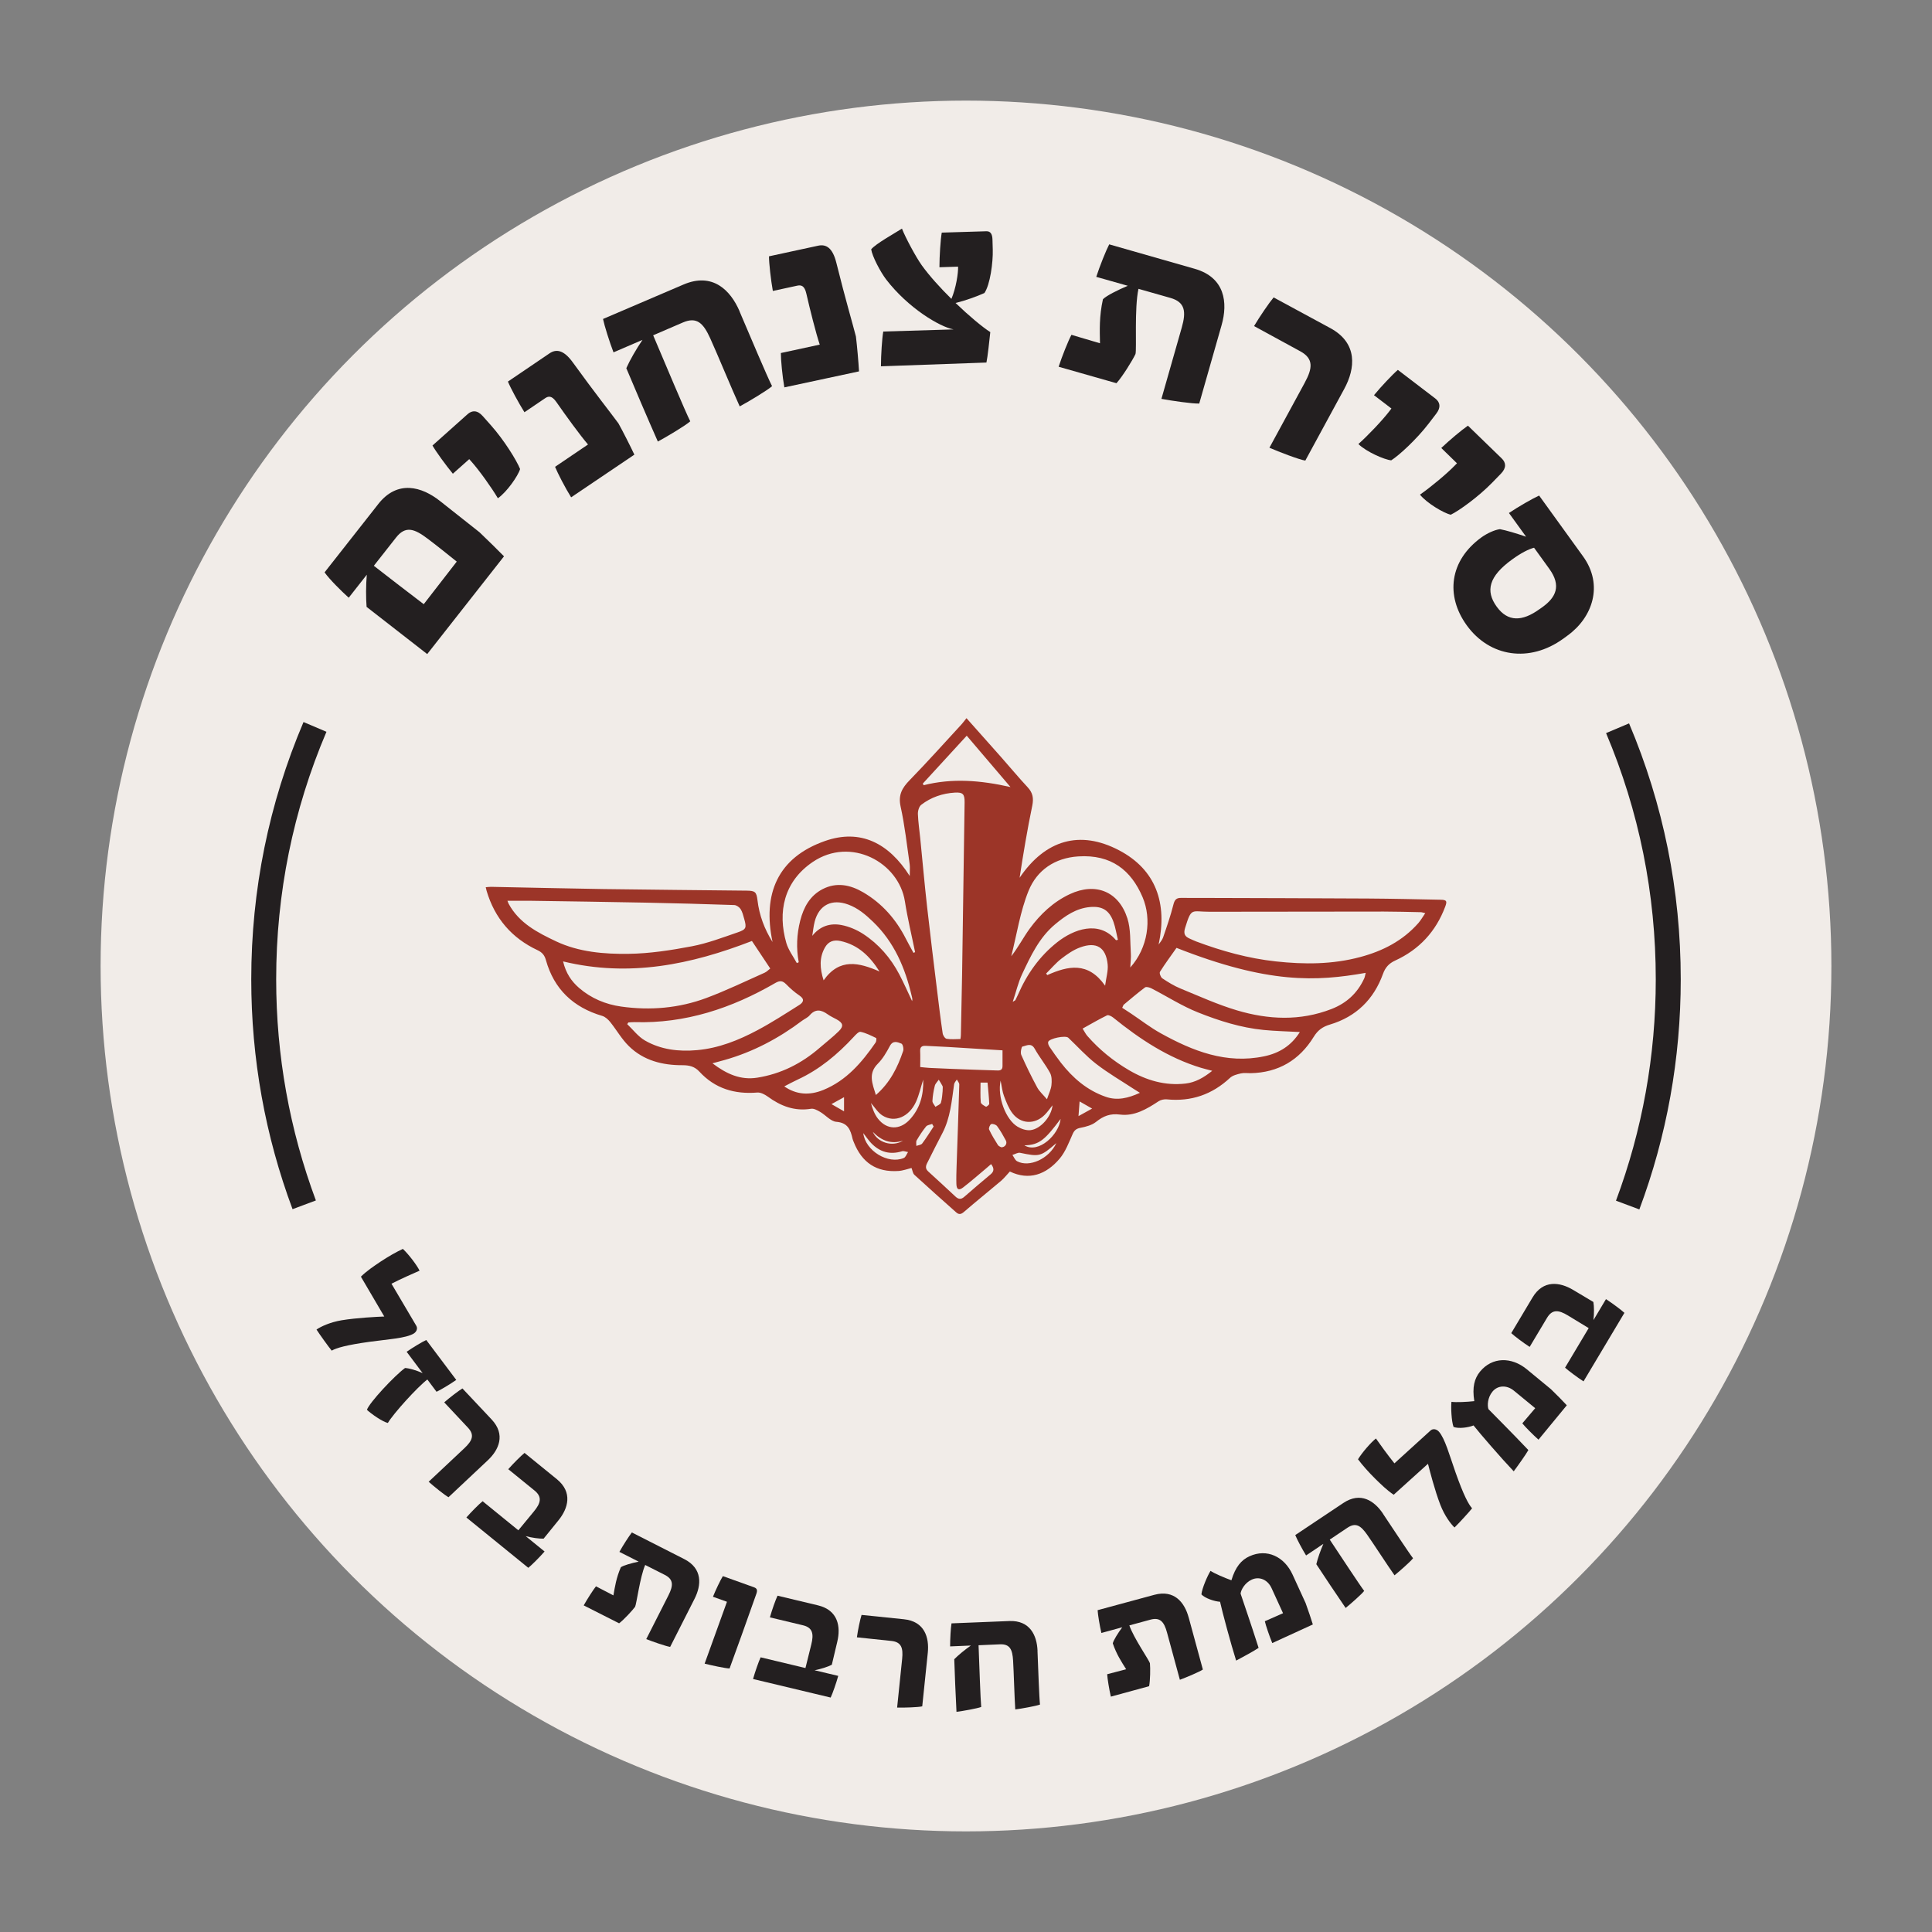 <?xml version="1.0" encoding="UTF-8"?>
<svg xmlns="http://www.w3.org/2000/svg" id="a" viewBox="0 0 400 400">
  <rect x="0" y="0" width="400" height="400" fill="#808080" stroke="none"/>
  <defs>
    <style>.b{fill:#f1ece8;}.c{fill:#231f20;}.d{fill:#9c3528;}</style>
  </defs>
  <circle class="b" cx="200" cy="200" r="179.17"></circle>
  <path class="d" d="M100.56,183.69c.44-.03,.78-.09,1.12-.08,7.74,.15,15.48,.34,23.22,.46,9.9,.14,19.81,.22,29.71,.33,1.74,.02,2.01,.27,2.22,1.99,.37,3.11,1.44,5.97,3.12,8.65-2.12-9.99,1.08-17.49,10.85-20.92,7.34-2.58,13.23,.43,17.55,7.25,0-1.06,.08-1.75-.01-2.42-.58-4-1.01-8.03-1.88-11.97-.53-2.41,.32-3.86,1.88-5.46,3.67-3.77,7.18-7.7,10.75-11.57,.33-.36,.61-.77,1.01-1.26,2.5,2.81,4.83,5.42,7.15,8.04,1.85,2.09,3.63,4.24,5.53,6.28,1.06,1.14,1.25,2.27,.94,3.8-1.02,4.91-1.85,9.86-2.62,14.92,5.31-7.84,12.48-9.95,20.6-5.68,7.64,4.01,10.02,10.99,8.18,19.51,.32-.49,.75-.94,.93-1.48,.77-2.24,1.55-4.49,2.13-6.79,.24-.96,.59-1.4,1.55-1.39,1.8,.02,3.6,0,5.4,.01,11.12,.04,22.24,.05,33.37,.12,4.99,.03,9.99,.15,14.98,.25,1.29,.02,1.41,.27,.97,1.45-1.93,5.14-5.39,8.87-10.37,11.15-1.27,.58-2.03,1.42-2.51,2.76-1.91,5.28-5.56,8.86-10.97,10.48-1.51,.45-2.51,1.15-3.37,2.55-2.96,4.82-7.33,7.41-13.06,7.52-.68,.01-1.38-.1-2.02,.05-.78,.18-1.69,.4-2.25,.92-3.71,3.46-8.04,4.95-13.09,4.45-.55-.05-1.23,.09-1.69,.39-2.44,1.61-5.01,3.14-7.99,2.76-2.05-.26-3.45,.3-4.96,1.51-.86,.69-2.1,1.01-3.22,1.23-.87,.17-1.27,.49-1.63,1.29-.78,1.75-1.48,3.65-2.68,5.08-2.82,3.34-6.36,4.58-10.32,2.68-.67,.72-1.2,1.4-1.84,1.95-2.54,2.15-5.14,4.23-7.66,6.41-.62,.54-1.07,.58-1.62,.09-2.89-2.57-5.79-5.14-8.64-7.76-.34-.31-.4-.92-.6-1.42-.84,.2-1.77,.56-2.72,.62-4.52,.3-7.56-1.71-9.25-6.01-.08-.21-.18-.42-.23-.63-.42-1.83-.93-3.35-3.36-3.54-1.17-.09-2.22-1.4-3.38-2.07-.57-.33-1.29-.73-1.87-.63-3.41,.55-6.27-.56-8.95-2.52-.62-.45-1.48-.9-2.19-.84-4.68,.38-8.74-.82-11.97-4.33-.96-1.05-2.07-1.33-3.47-1.33-4.17,.02-8.09-.96-11.14-3.96-1.49-1.46-2.54-3.35-3.86-4.99-.42-.52-1.01-1.06-1.62-1.25-6-1.76-10-5.52-11.69-11.58-.28-1-.78-1.59-1.72-2.03-5.35-2.51-8.87-6.61-10.55-12.28-.06-.2-.1-.41-.18-.74Zm194.53,5.37c-.5-.11-.71-.2-.92-.2-2.56-.05-5.12-.13-7.69-.13-12.02,0-24.04,.03-36.06,.04-3.79,0-3.72-.98-5.06,3.36-.37,1.21-.05,1.76,.95,2.2,.45,.2,.89,.41,1.35,.59,5.34,2,10.79,3.51,16.48,4.13,5.9,.64,11.72,.64,17.5-.91,4.67-1.25,8.78-3.36,12.01-7.02,.51-.58,.89-1.27,1.43-2.05Zm-190.04-2.58c.16,.38,.19,.5,.25,.62,2.16,4.02,6.03,6,9.86,7.81,4.7,2.21,9.91,2.64,15,2.57,4.37-.06,8.76-.74,13.07-1.56,3.23-.61,6.36-1.81,9.49-2.88,1.81-.62,1.88-.96,1.35-2.83-.19-.69-.37-1.42-.74-2-.26-.4-.85-.81-1.31-.83-6.16-.21-12.32-.38-18.48-.5-7.83-.16-15.65-.26-23.48-.38-1.61-.02-3.22,0-5.01,0Zm93.8,28.63c.04-.31,.09-.57,.09-.83,.09-4.13,.18-8.27,.25-12.4,.18-11.91,.35-23.83,.52-35.74,.02-1.7-.32-2.14-2.02-2.04-2.54,.15-4.93,.96-6.95,2.52-.46,.35-.72,1.25-.7,1.89,.06,1.7,.32,3.39,.49,5.09,.47,4.73,.89,9.47,1.42,14.19,.65,5.83,1.38,11.65,2.09,17.48,.35,2.89,.7,5.78,1.13,8.67,.06,.43,.48,1.08,.82,1.13,.9,.16,1.86,.05,2.86,.05Zm44.73-18.86c-1.15,1.63-2.35,3.25-3.42,4.95-.17,.26,.15,1.13,.48,1.35,1.19,.79,2.43,1.56,3.74,2.1,3.88,1.59,7.73,3.35,11.74,4.54,6.48,1.92,13.05,2.24,19.54-.28,3.14-1.22,5.4-3.31,6.79-6.35,.15-.33,.19-.71,.3-1.14-10.18,1.79-20.14,2.33-39.18-5.18Zm-127,2.81c.58,2.42,1.72,4.1,3.3,5.47,2.51,2.17,5.51,3.42,8.74,3.87,6,.84,11.94,.34,17.63-1.78,4.1-1.53,8.06-3.45,12.06-5.23,.43-.19,.77-.57,1.16-.87l-3.79-5.7c-12.57,4.87-25.35,7.56-39.1,4.23Zm152.54,14.61c-2.6-.14-5.06-.19-7.5-.43-4.71-.46-9.21-1.89-13.56-3.62-3.35-1.33-6.43-3.32-9.65-4.98-.39-.2-1.08-.4-1.34-.21-1.53,1.14-2.98,2.39-4.45,3.61l-.28,.61c.61,.4,1.22,.79,1.82,1.19,2.05,1.37,4.01,2.9,6.16,4.09,6.65,3.68,13.54,6.41,21.4,4.77,3.13-.65,5.63-2.2,7.4-5.03Zm-139.04-1.97l-.22,.34c1.21,1.15,2.26,2.57,3.66,3.38,3.31,1.91,7.02,2.34,10.79,2,4.49-.4,8.61-2.05,12.53-4.14,2.95-1.57,5.77-3.4,8.61-5.19,.79-.5,1.27-1.16,.09-1.96-1-.67-1.93-1.49-2.77-2.35-.76-.77-1.33-.8-2.29-.24-9,5.21-18.58,8.4-29.12,8.08-.43-.01-.85,.04-1.28,.07Zm103.93-11.39c3.66-4.06,4.49-10,2.55-14.56-2.36-5.54-6.44-8.88-13.31-8.44-4.86,.31-8.56,2.84-10.3,7.13-1.74,4.29-2.43,9.01-3.58,13.54,1.47-1.87,2.5-3.91,3.83-5.73,2.2-3,4.9-5.54,8.3-7.13,5.32-2.49,10.12-.57,11.91,5.01,.73,2.28,.55,4.85,.72,7.3,.06,.83-.06,1.67-.12,2.88Zm-69.04-.91l.4-.18c-.54-2.91-.42-5.77,.31-8.63,.71-2.76,2-5.13,4.6-6.49,2.91-1.52,5.79-.91,8.46,.66,3.9,2.29,6.77,5.57,8.81,9.59,.5,.99,1.05,1.95,1.58,2.93l.33-.15c-.71-3.5-1.56-6.98-2.11-10.51-1.27-8.1-11.2-13.49-19.08-8.16-5.98,4.05-7.32,10.36-5.47,16.77,.43,1.47,1.43,2.78,2.17,4.16Zm59.17,13.55c.38,.59,.62,1.12,.99,1.54,2.48,2.83,5.35,5.16,8.6,7.07,3.64,2.13,7.49,3.26,11.71,2.78,2.03-.23,3.77-1.22,5.54-2.64-.59-.16-.93-.24-1.26-.33-.34-.09-.69-.18-1.03-.28-6.87-2.08-12.71-5.96-18.23-10.42-.34-.27-.97-.59-1.25-.46-1.68,.82-3.3,1.77-5.07,2.75Zm-76.63,7.2c2.93,2.22,5.83,3.52,9.28,2.97,4.9-.78,9.16-2.93,12.9-6.17,1.32-1.15,2.72-2.22,3.96-3.44,1.08-1.06,.9-1.72-.42-2.45-.63-.35-1.29-.64-1.87-1.06-1.32-.94-2.53-1.2-3.74,.22-.39,.46-1.02,.72-1.53,1.09-4.87,3.67-10.18,6.48-16.07,8.15-.74,.21-1.49,.41-2.52,.69Zm57.69,20.86c-.43,.37-.77,.67-1.1,.95-1.55,1.3-3.07,2.63-4.67,3.87-.92,.71-1.38,.47-1.42-.69-.04-1.21,0-2.43,.04-3.64,.19-5.66,.4-11.32,.56-16.98,0-.33-.33-.67-.51-1.01-.19,.32-.51,.62-.56,.97-.5,3.45-.77,6.95-2.43,10.13-1,1.9-1.96,3.82-2.92,5.74-.35,.7-.86,1.41-.03,2.17,1.9,1.72,3.78,3.47,5.65,5.21,.62,.58,1.16,.65,1.84,.05,1.79-1.57,3.61-3.11,5.44-4.64,.73-.61,.78-1.24,.11-2.12Zm30.81-14.75c-.56-.35-.89-.55-1.21-.76-2.62-1.72-5.35-3.3-7.82-5.21-2.09-1.61-3.87-3.61-5.8-5.44-.57-.54-3.98,.15-4.17,.88-.07,.29,.09,.71,.27,.98,.75,1.12,1.53,2.22,2.35,3.29,2.47,3.18,5.44,5.74,9.3,7.08,2.37,.83,4.61,.3,7.07-.82Zm-73.63-1.33c2.48,1.71,5.17,1.92,8.09,.73,4.79-1.96,7.98-5.71,10.82-9.82,.16-.24,.2-.88,.1-.93-1.04-.5-2.1-1.05-3.22-1.28-.39-.08-1.02,.61-1.42,1.05-3.36,3.63-7.08,6.75-11.61,8.84-.89,.41-1.74,.88-2.77,1.41Zm28.68-62.69l.17,.33c5.89-1.49,11.75-1.03,17.98,.38-3.19-3.75-6.08-7.14-9.06-10.63-3.11,3.39-6.1,6.65-9.09,9.91Zm40,32.42l.39-.08c-.3-1.23-.49-2.5-.91-3.69-.86-2.43-2.33-3.32-4.84-3.1-2.87,.25-5.11,1.79-7.23,3.56-3.32,2.76-5.08,6.58-6.86,10.35-.8,1.71-1.23,3.6-1.93,5.72,.43-.28,.53-.31,.56-.38,.18-.36,.36-.72,.52-1.09,1.85-4.28,4.49-8.01,8.15-10.89,3.3-2.6,8.56-4.66,12.14-.41Zm-62.9-.89c1.61-2.04,3.74-2.7,6.06-2.25,1.58,.3,3.18,.99,4.53,1.87,3.2,2.1,5.67,4.96,7.45,8.36,.94,1.8,1.76,3.66,2.64,5.52,.02-.15,.06-.28,.05-.41-.02-.22-.08-.44-.13-.65-1.36-5.81-3.6-11.13-8.02-15.38-1.55-1.49-3.11-2.82-5.14-3.56-3.38-1.24-6.03,.09-6.93,3.54-.25,.97-.34,1.97-.5,2.96Zm39.41,23.69c-3.86-.24-7.53-.47-11.2-.69-1.57-.09-3.14-.16-4.71-.24-.76-.04-1.19,.21-1.15,1.07,.05,1.07,.01,2.14,.01,3.32,.71,.07,1.32,.14,1.94,.18,1.62,.08,3.23,.15,4.85,.21,2.96,.11,5.93,.23,8.89,.31,.59,.02,1.35,.11,1.36-.86,.01-1.07,0-2.14,0-3.31Zm21.23-13.38c.23-1.72,.66-3.1,.53-4.41-.36-3.55-2.33-4.76-5.7-3.52-1.4,.51-2.69,1.41-3.88,2.33-1.15,.89-2.11,2.04-3.16,3.08l.24,.32c4.3-1.91,8.44-2.84,11.97,2.2Zm-46.71-2.95c-1.96-3.1-4.38-5.51-8.1-6.31-1.39-.3-2.45,.11-3.13,1.24-1.3,2.18-1.12,4.48-.34,6.91,3.31-4.7,7.35-3.67,11.56-1.84Zm34.68,26.45c.4-1.21,.83-2.04,.92-2.91,.09-.83,.09-1.84-.29-2.54-.94-1.73-2.21-3.27-3.17-4.99-.73-1.32-1.71-.63-2.55-.46-.2,.04-.45,1.24-.24,1.72,1.01,2.29,2.11,4.54,3.3,6.74,.45,.83,1.22,1.5,2.02,2.45Zm-35.43-.87c2.95-2.56,4.5-5.73,5.65-9.12,.15-.44-.07-1.41-.36-1.52-.8-.31-1.74-.75-2.4,.5-.69,1.3-1.46,2.63-2.48,3.65-2.06,2.06-1.14,4.12-.41,6.49Zm25.82-2.95c-.71,3.35,1.08,8.06,3.52,9.51,.76,.46,1.79,.81,2.64,.72,2.16-.22,4.4-2.89,4.59-5.15-.53,.66-1.01,1.37-1.61,1.97-2.03,2.05-4.95,1.96-6.69-.33-.79-1.04-1.28-2.34-1.75-3.58-.33-.87-.42-1.84-.69-3.14Zm-16.03-.2c-.51,1.6-.84,3.12-1.46,4.51-1.43,3.18-4.43,4.46-6.94,2.9-.97-.6-1.62-1.72-2.41-2.6,.31,1.14,.72,2.31,1.45,3.24,1.82,2.33,4.54,2.41,6.6,.17,2.09-2.27,2.87-5.05,2.77-8.23Zm-12.4,11.03c.42,3.67,5.14,6.54,8.39,5.16,.4-.17,.59-.81,.88-1.23-.42-.06-.89-.28-1.26-.16-2.5,.77-4.6,.15-6.37-1.69-.58-.61-1.05-1.32-1.63-2.06Zm39.96,2.09c-3.24,2.8-3.47,2.83-7.48,2-.48-.1-1.06,.28-1.6,.44,.32,.45,.54,1.08,.98,1.31,2.53,1.33,6.57-.49,8.11-3.75Zm-11.41,.85c.81,.03,1.32-.75,.97-1.41-.55-1.02-1.12-2.04-1.81-2.97-.22-.3-.87-.53-1.21-.42-.26,.08-.58,.85-.45,1.12,.52,1.12,1.17,2.17,1.83,3.22,.15,.24,.5,.35,.68,.46Zm-12.12-11.7c0-.52,.07-.78-.01-.96-.23-.46-.52-.89-.79-1.33-.28,.42-.71,.8-.82,1.26-.26,1.03-.44,2.1-.49,3.15-.02,.39,.4,.81,.62,1.21,.39-.28,1.03-.49,1.14-.86,.26-.88,.28-1.84,.36-2.48Zm7.85-1.69c0,1.4-.07,2.75,.05,4.07,.03,.35,.65,.7,1.07,.92,.1,.06,.69-.39,.68-.6-.06-1.46-.22-2.92-.35-4.39h-1.44Zm-9.71,9.1l-.31-.54c-.43,.17-1.01,.21-1.26,.53-.72,.89-1.36,1.87-1.94,2.86-.18,.3-.06,.77-.07,1.16,.41-.16,.99-.2,1.21-.5,.85-1.13,1.59-2.34,2.37-3.52Zm18.79,3.89c2.94,1.8,7.18-2.24,7.5-5.47-3.21,4.26-4.37,5.4-7.5,5.47Zm-39.95-8.54l2.61,1.5v-2.93l-2.61,1.44Zm51.38-.56l-.23,3.05,2.82-1.56-2.59-1.48Zm-36.55,8.13c-2.49,.8-4.51,0-6.26-1.82,.95,2.16,3.97,3.22,6.26,1.82Z"></path>
  <g>
    <path class="c" d="M68.68,279.64c-.63-.75-2.53-3.4-3.15-4.37,.87-.61,2.8-1.52,5.19-1.92,3.13-.52,7.45-.73,8.84-.78l-4.84-8.25c1.2-1.18,2.61-2.13,4.04-3.09,1.53-1.02,3.14-1.95,4.65-2.66,1.21,1.14,2.86,3.3,3.46,4.51-1.25,.54-3.88,1.7-5.82,2.7l5.14,8.71c.34,.58,.04,1.27-.57,1.63-1.62,.95-5.27,1.16-8.99,1.67-4.96,.68-6.98,1.29-7.95,1.84h0Z"></path>
    <path class="c" d="M94.46,285.7c-1.25,.87-3.21,2.05-4.08,2.45l-1.9-2.54c-2.07,1.57-7.04,7.06-8.18,9-1.1-.25-3.42-1.86-4.33-2.72,.47-1.47,5.75-7.11,7.89-8.66,.84,.04,2.37,.48,3.64,1.06l-3.31-4.42c1.25-.87,3.2-2.04,4.06-2.44l6.21,8.26h0Z"></path>
    <path class="c" d="M96.13,299.85c1.66-1.56,2.18-2.75,.75-4.27l-4.91-5.24c1.15-1,2.95-2.38,3.77-2.88l6.04,6.42c2.95,3.14,1.51,6.3-.8,8.47l-8.12,7.63c-.73-.37-3.07-2.27-4.11-3.2l7.38-6.93Z"></path>
    <path class="c" d="M112.74,321.23c-1,1.15-2.62,2.77-3.36,3.37l-12.82-10.42c1-1.15,2.62-2.77,3.36-3.37l7.4,6.02,3.2-3.88c1.45-1.75,1.77-3.03,.15-4.35l-5.44-4.42c1.01-1.15,2.62-2.76,3.37-3.37l6.68,5.43c3.34,2.72,2.35,6.05,.35,8.52l-3.08,3.8c-.91,.03-2.37-.17-3.71-.52l3.92,3.19Z"></path>
    <path class="c" d="M141.66,322.79c3.84,1.95,3.57,5.41,2.13,8.24l-5.04,9.94c-.85-.12-3.69-1.11-4.95-1.61l4.58-9.03c1.03-2.03,1.11-3.33-.75-4.27l-4.05-2.05c-1.07,2.46-1.79,8.06-2.09,8.66-.62,.83-2.34,2.69-3.31,3.42-3.01-1.53-6-3.04-7.33-3.71,.73-1.31,1.96-3.22,2.54-3.95,.78,.39,2.25,1.19,3.61,1.88,.31-1.78,.58-3.61,1.54-5.83,.52-.38,2.29-.88,3.69-1.16l-3.99-2.02c.74-1.33,1.99-3.28,2.58-4.02l10.84,5.51h0Z"></path>
    <path class="c" d="M145.89,344.43l4.62-12.8-2.9-1.04c.57-1.42,1.55-3.46,2.05-4.27l6.45,2.31c.69,.25,.72,.67,.48,1.37-1.56,4.45-4.66,13.06-5.54,15.44-.88-.02-3.87-.67-5.16-1Z"></path>
    <path class="c" d="M173.55,346.97c-.41,1.47-1.16,3.63-1.57,4.49l-16.07-3.84c.41-1.47,1.17-3.63,1.57-4.49l9.28,2.22,1.21-4.88c.55-2.21,.28-3.5-1.75-3.98l-6.82-1.63c.41-1.48,1.17-3.63,1.58-4.49l8.37,2c4.19,1,4.74,4.44,4,7.53l-1.13,4.77c-.81,.42-2.21,.87-3.57,1.14l4.92,1.17Z"></path>
    <path class="c" d="M186.78,343.46c.23-2.26-.15-3.5-2.23-3.72l-7.14-.75c.21-1.51,.67-3.73,.97-4.64l8.77,.9c4.28,.44,5.26,3.77,4.94,6.94l-1.15,11.09c-.79,.2-3.81,.29-5.2,.26l1.04-10.08Z"></path>
    <path class="c" d="M214.8,341.78c.14,3.51,.36,9.85,.52,11.13-.82,.31-3.79,.84-5.12,1.01-.17-2.5-.31-7.85-.45-10.12-.14-2.27-.64-3.45-2.73-3.36l-4.42,.19c.15,3.86,.4,11.42,.55,12.78-.83,.31-3.8,.84-5.12,1.01-.16-2.9-.39-8.54-.46-10.9,.84-.85,2.24-2,3.44-2.83l-4.3,.18c0-1.53,.13-3.83,.29-4.77l11.95-.48c4.3-.18,5.73,2.98,5.86,6.15h0Z"></path>
    <path class="c" d="M246.11,334.9l2.93,10.76c-.7,.48-3.49,1.65-4.76,2.12l-2.66-9.78c-.6-2.2-1.41-3.21-3.42-2.67l-4.38,1.19c.86,2.54,4.08,7.19,4.26,7.83,.1,1.03,.07,3.57-.17,4.76-3.26,.89-6.5,1.77-7.92,2.16-.34-1.46-.71-3.7-.76-4.64,.84-.23,2.47-.63,3.93-1.03-.96-1.53-1.99-3.06-2.77-5.36,.13-.63,1.11-2.19,1.96-3.33l-4.32,1.18c-.35-1.49-.73-3.77-.78-4.72l11.74-3.18c4.16-1.13,6.28,1.62,7.11,4.69Z"></path>
    <path class="c" d="M263.4,340.16c-.58-1.41-1.32-3.58-1.53-4.5l3.77-1.66-2.38-5.2c-.78-1.71-2.49-2.49-4.09-1.76-1.45,.66-2.24,2.13-2.32,2.9,.61,1.88,2.05,5.95,3.73,11.23-.71,.51-3.44,2.01-4.65,2.64-1.09-3.45-2.87-10.07-3.33-12.18-1.18-.08-3.11-.72-3.86-1.53,.12-1.25,1.28-3.92,1.89-4.87,.73,.51,2.94,1.46,4.32,1.95,.84-2.8,2.08-4.22,3.74-4.97,3.62-1.66,7.22,.08,8.92,3.79l2.7,5.89c.42,1.12,1.3,3.75,1.5,4.44l-8.4,3.85Z"></path>
    <path class="c" d="M286.32,313.39c1.95,2.92,5.44,8.22,6.24,9.23-.54,.7-2.8,2.69-3.84,3.53-1.45-2.05-4.35-6.54-5.66-8.4-1.31-1.86-2.34-2.61-4.08-1.45l-3.67,2.46c2.14,3.22,6.29,9.54,7.13,10.62-.54,.7-2.8,2.69-3.84,3.53-1.65-2.4-4.78-7.08-6.07-9.06,.27-1.16,.87-2.87,1.46-4.21l-3.58,2.4c-.8-1.3-1.89-3.34-2.24-4.22l9.95-6.64c3.58-2.39,6.44-.44,8.21,2.2h0Z"></path>
    <path class="c" d="M304.78,312.28c-.6,.77-2.81,3.17-3.64,3.97-.77-.73-2.06-2.43-2.93-4.69-1.15-2.96-2.22-7.15-2.56-8.5l-7.1,6.41c-1.4-.94-2.61-2.12-3.84-3.33-1.3-1.29-2.55-2.68-3.55-4.01,.87-1.42,2.65-3.47,3.71-4.31,.78,1.12,2.46,3.46,3.83,5.15l7.48-6.8c.5-.45,1.24-.3,1.72,.23,1.26,1.4,2.21,4.93,3.46,8.47,1.67,4.72,2.68,6.58,3.42,7.41h0Z"></path>
    <path class="c" d="M318.53,298.07c-1.14-1.01-2.75-2.64-3.35-3.38l2.67-3.14-4.42-3.63c-1.45-1.19-3.33-1.15-4.44,.21-1.02,1.23-1.08,2.9-.82,3.62,1.37,1.42,4.45,4.45,8.26,8.47-.41,.77-2.21,3.31-3.03,4.4-2.5-2.62-6.98-7.8-8.32-9.5-1.09,.45-3.11,.71-4.14,.31-.44-1.18-.56-4.08-.43-5.2,.88,.14,3.28,.03,4.73-.14-.47-2.88,.03-4.7,1.18-6.11,2.53-3.08,6.53-3.08,9.68-.49l5,4.12c.87,.82,2.81,2.8,3.29,3.34l-5.87,7.13Z"></path>
    <path class="c" d="M332.5,268.97c1.28,.83,3.12,2.2,3.82,2.84l-8.47,14.19c-1.28-.83-3.12-2.2-3.82-2.84l4.89-8.19-4.29-2.61c-1.94-1.18-3.25-1.32-4.33,.48l-3.6,6.02c-1.29-.83-3.11-2.2-3.81-2.85l4.41-7.39c2.21-3.7,5.65-3.19,8.38-1.57l4.21,2.51c.16,.9,.17,2.37,.02,3.75l2.59-4.34Z"></path>
  </g>
  <g>
    <path class="c" d="M78.3,104.37c4-5.09,9.04-3.62,12.81-.63l8.17,6.46c1.13,1.07,4.32,4.19,5.07,4.98l-15.9,20.24c-3.63-2.83-9.58-7.44-12.55-9.77-.15-1.81-.15-4.49,.04-6.66l-3.74,4.76c-1.42-1.27-3.97-3.78-5-5.25l11.1-14.12h0Zm16.26,11.9c-2.19-1.75-4.25-3.41-6.05-4.76-2.75-2.08-4.57-2.69-6.51-.22l-4.6,5.85c2.86,2.23,7.65,5.92,10.33,7.95l6.83-8.81h0Z"></path>
    <path class="c" d="M107.68,97.11c-.41,1.4-2.75,4.77-4.6,6.05-1.26-2.14-3.86-5.79-5.51-7.63l-.42-.47-3.39,3.02c-1.48-1.79-3.5-4.58-4.22-5.84l7.27-6.49c.92-.82,2-.87,3.12,.38l1.71,1.92c2.69,3.02,5.31,7.23,6.04,9.06h0Z"></path>
    <path class="c" d="M118.25,102.97c-1.23-1.96-2.8-5.02-3.33-6.32l6.82-4.62c-1.62-1.89-4.64-6.04-6.51-8.74-.99-1.44-1.69-1.31-2.4-.82l-4.25,2.88c-1.22-1.95-2.88-5.02-3.42-6.35l8.61-5.84c1.36-.92,2.91-.78,4.83,1.88,4.55,6.3,7.92,10.53,9.45,12.63,.95,1.71,2.52,4.82,3.29,6.46l-13.1,8.84Z"></path>
    <path class="c" d="M153.11,64.46c2.09,4.89,5.83,13.76,6.74,15.49-1,.89-4.92,3.23-6.7,4.19-1.59-3.46-4.67-10.95-6.1-14.08-1.43-3.14-2.76-4.54-5.67-3.29l-6.15,2.65c2.29,5.39,6.72,15.96,7.68,17.81-1,.89-4.92,3.23-6.71,4.19-1.79-4.03-5.15-11.88-6.53-15.19,.73-1.66,2.1-4.03,3.35-5.86l-6,2.58c-.83-2.16-1.88-5.5-2.17-6.91l16.66-7.13c6-2.57,9.72,1.13,11.62,5.55h0Z"></path>
    <path class="c" d="M162.39,80.19c-.41-2.28-.73-5.71-.72-7.1l8.05-1.74c-.79-2.36-2.04-7.34-2.77-10.54-.38-1.7-1.08-1.84-1.92-1.66l-5.02,1.09c-.41-2.27-.8-5.73-.8-7.17l10.17-2.2c1.61-.35,2.99,.36,3.78,3.55,1.87,7.54,3.41,12.72,4.05,15.25,.24,1.94,.54,5.41,.64,7.22l-15.45,3.31Z"></path>
    <path class="c" d="M205.54,51.73c.07,2.56-.53,7.2-1.73,8.94-1.54,.69-3.88,1.55-5.97,2.06,2.82,2.71,5.6,5.02,7.19,6.03-.2,1.85-.53,5-.8,6.3l-21.84,.78c0-2.31,.23-5.78,.48-7.2l14.56-.44c-2.87-.52-9.43-4.44-13.96-10.34-1.2-1.57-2.89-4.8-3.1-6.24,.93-1.15,4.83-3.3,6.37-4.29,.67,1.75,2.88,5.9,4.12,7.62,1.58,2.19,3.83,4.67,6.12,6.93,.96-2.25,1.43-5.35,1.38-6.67l-3.86,.12c0-2.31,.23-5.74,.48-7.17l9.26-.28c.93-.03,1.21,.75,1.24,1.7l.06,2.13h0Z"></path>
    <path class="c" d="M247.37,55.66c6.27,1.79,6.87,7.02,5.55,11.65l-4.63,16.24c-1.29,.07-5.82-.59-7.83-.97l4.21-14.76c.95-3.32,.69-5.27-2.35-6.14l-6.61-1.88c-.88,3.97-.34,12.52-.62,13.5-.68,1.42-2.71,4.68-3.94,6.04-4.93-1.4-9.81-2.8-11.97-3.41,.7-2.16,1.98-5.36,2.65-6.61,1.27,.36,3.69,1.12,5.91,1.75-.05-2.74-.18-5.53,.61-9.11,.67-.72,3.16-1.96,5.15-2.79l-6.53-1.85c.71-2.2,2.01-5.45,2.68-6.73l17.73,5.07h0Z"></path>
    <path class="c" d="M270.14,79.22c1.65-3.03,1.83-4.99-.95-6.5l-9.55-5.21c1.18-1.99,3.12-4.83,4.05-5.93l11.75,6.36c5.73,3.11,5.17,8.35,2.87,12.58l-8.06,14.84c-1.23-.18-5.5-1.82-7.43-2.66l7.33-13.49Z"></path>
    <path class="c" d="M288.05,95.31c-1.46-.14-5.21-1.8-6.81-3.38,1.86-1.64,4.96-4.88,6.46-6.85l.38-.5-3.61-2.76c1.47-1.79,3.84-4.3,4.94-5.24l7.75,5.92c.97,.75,1.23,1.8,.21,3.13l-1.56,2.04c-2.46,3.21-6.1,6.58-7.76,7.63h0Z"></path>
    <path class="c" d="M300.35,106.56c-1.43-.31-4.96-2.4-6.36-4.15,2.04-1.41,5.5-4.26,7.22-6.04l.44-.45-3.25-3.17c1.68-1.6,4.32-3.81,5.52-4.62l7,6.79c.88,.85,1.01,1.94-.16,3.14l-1.79,1.84c-2.82,2.9-6.83,5.81-8.61,6.67h0Z"></path>
    <path class="c" d="M323.63,132.25c-6.93,5.01-15.19,3.81-19.96-2.79-4.43-6.14-3.58-13.42,3.07-18.22,1.11-.8,2.7-1.55,3.81-1.68,1.26,.23,3.44,.88,5.41,1.56l-3.55-4.91c1.92-1.29,4.93-3.02,6.25-3.61l9.08,12.57c4.33,5.98,1.95,12.69-3.18,16.4l-.92,.68Zm-4.28-6.56c2.8-2.02,3.94-4.42,1.43-7.9l-3.17-4.39c-1.1,.29-2.63,1.04-4.54,2.43-4.84,3.5-5.56,6.51-3.19,9.78,2.3,3.18,5.28,3.1,8.87,.5l.62-.43Z"></path>
  </g>
  <g>
    <path class="c" d="M339.41,250.4l-4.84-1.81c5.47-14.64,8.24-30.06,8.24-45.83,0-17.68-3.46-34.83-10.29-50.98l4.76-2.01c7.1,16.78,10.7,34.61,10.7,52.99,0,16.39-2.88,32.42-8.57,47.64Z"></path>
    <path class="c" d="M60.57,250.35c-5.67-15.2-8.55-31.21-8.55-47.58,0-18.48,3.64-36.41,10.82-53.28l4.75,2.02c-6.91,16.22-10.41,33.47-10.41,51.25,0,15.75,2.77,31.15,8.22,45.78l-4.84,1.81Z"></path>
  </g>
</svg>
